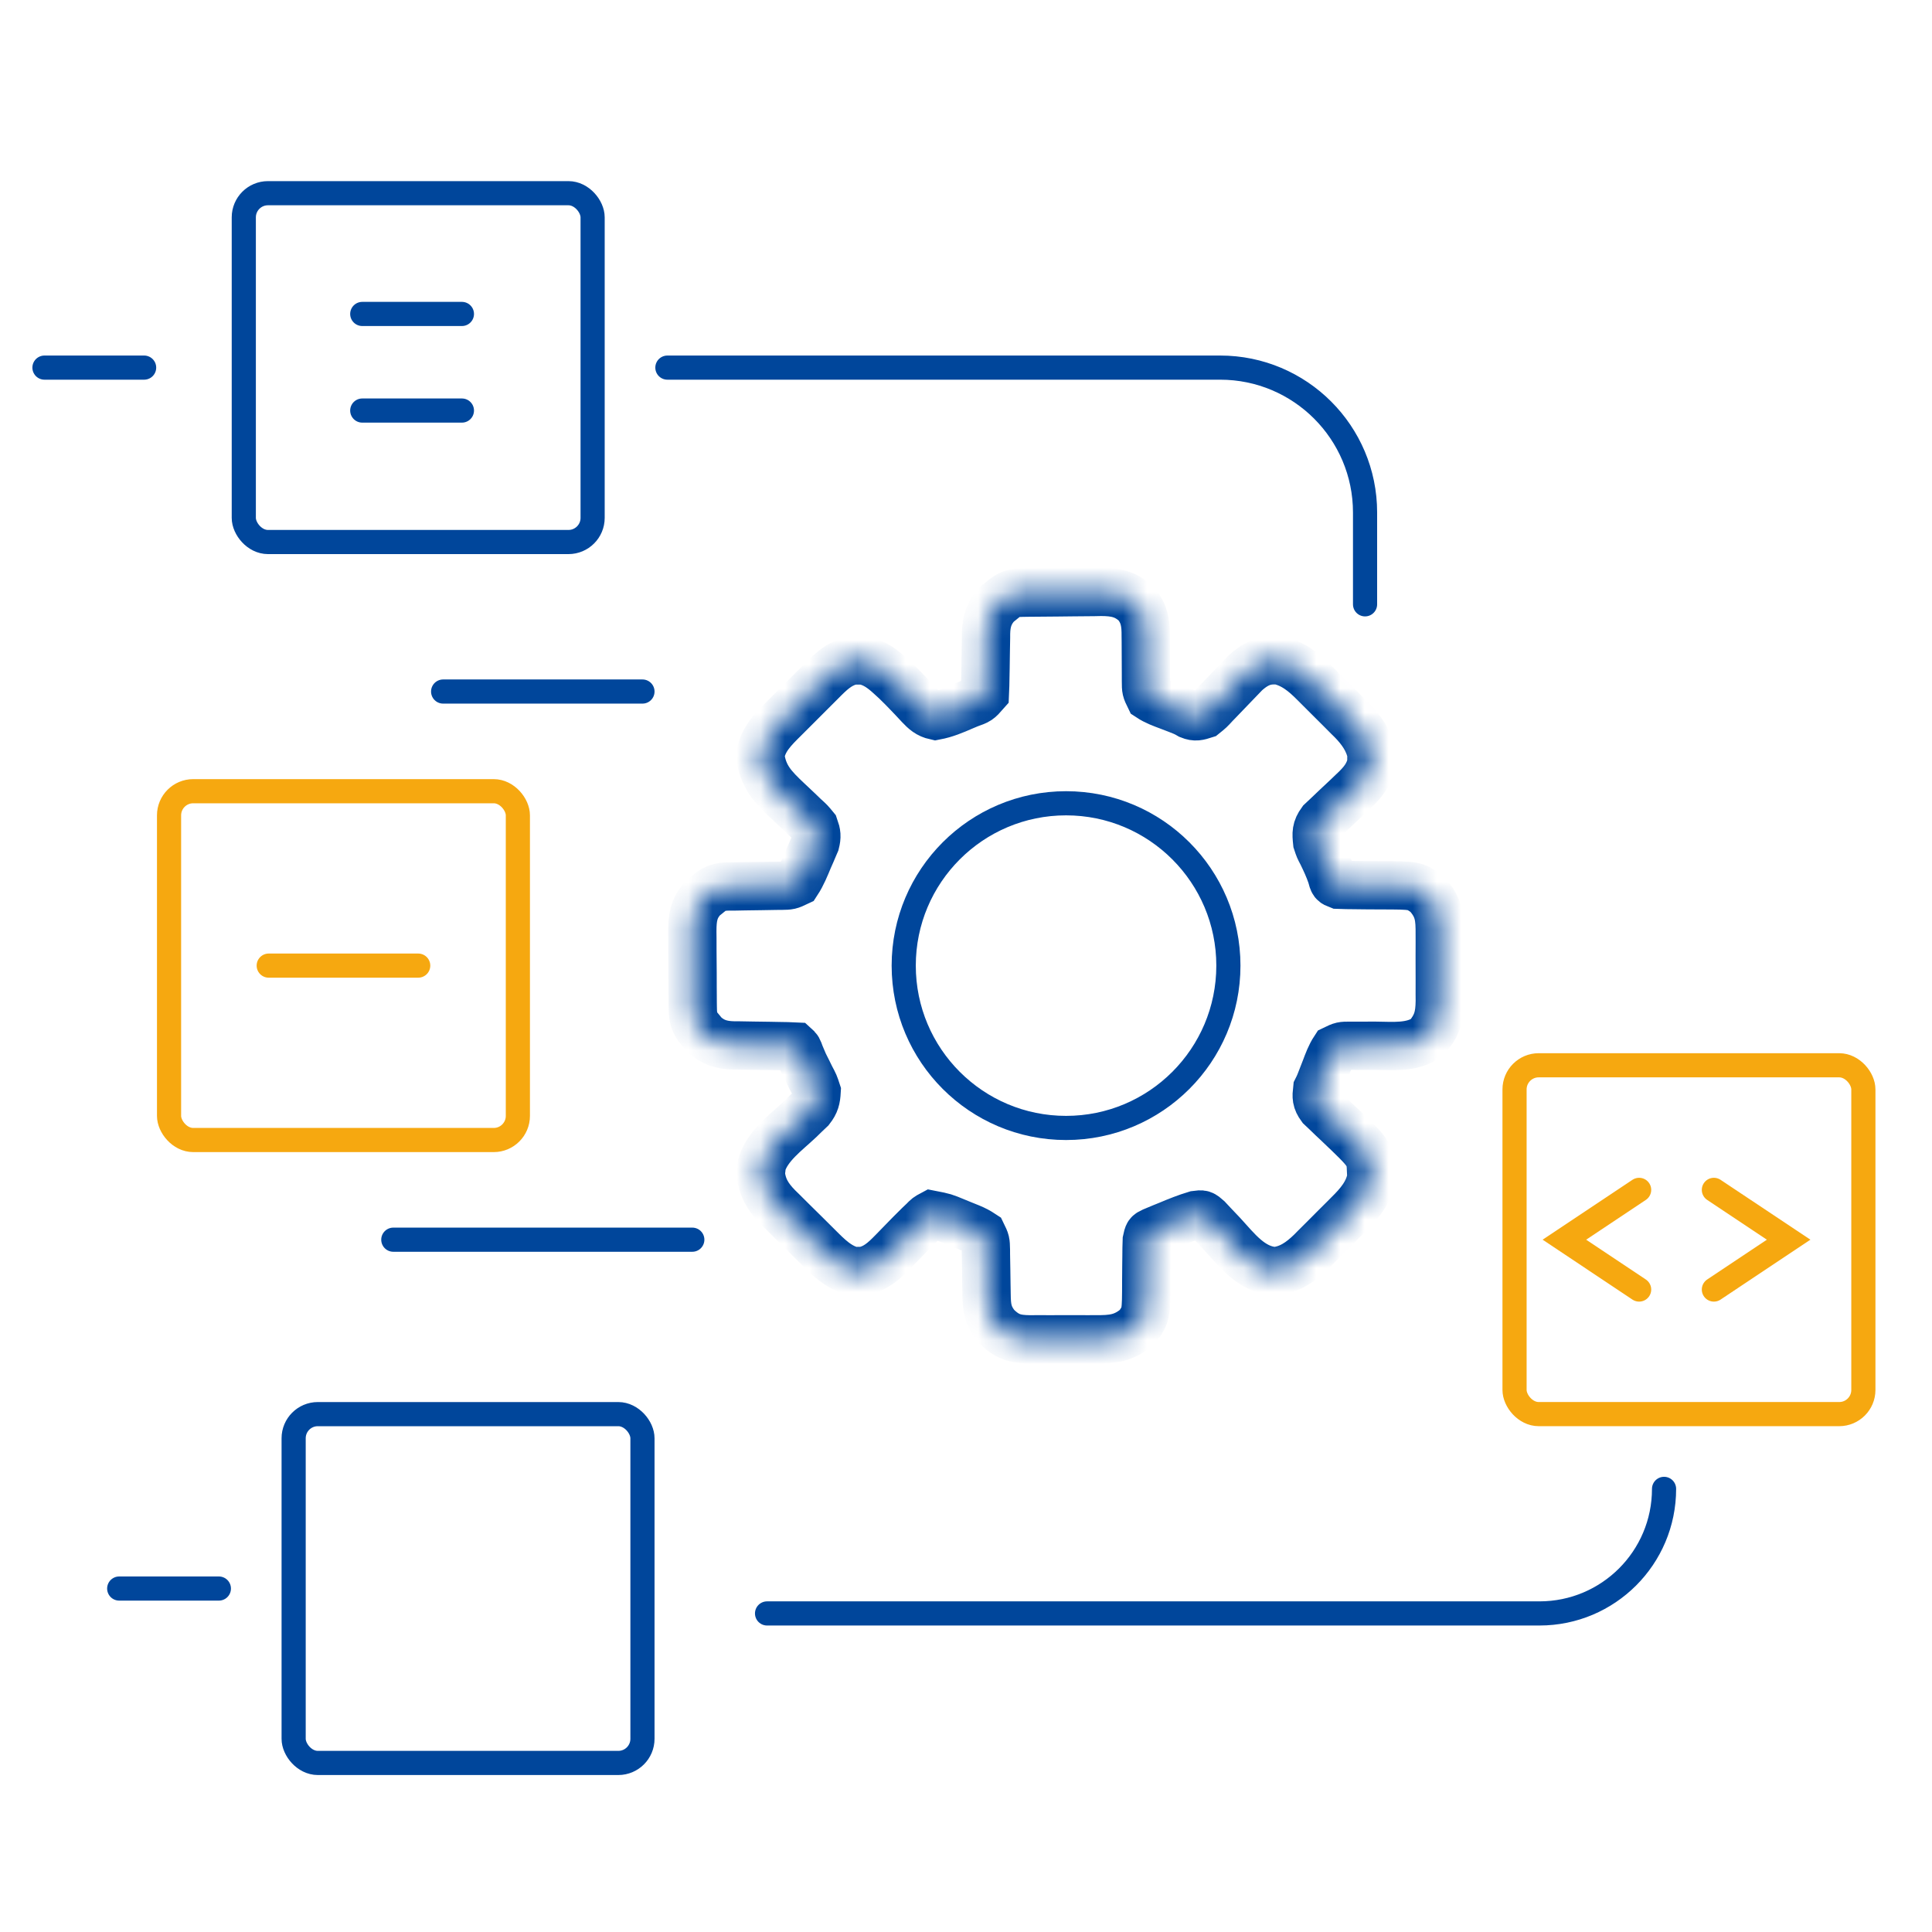 <svg width="80" height="80" viewBox="0 0 80 80" fill="none" xmlns="http://www.w3.org/2000/svg">
<rect x="10.095" y="8" width="14.444" height="14.444" rx="1" stroke="#00469B"/>
<rect x="12.159" y="58.556" width="14.444" height="14.444" rx="1" stroke="#00469B"/>
<rect x="62.714" y="44.111" width="14.444" height="14.444" rx="1" stroke="#F6A810"/>
<rect x="7" y="32.762" width="14.444" height="14.444" rx="1" stroke="#F6A810"/>
<path d="M27.635 15.222H50.524C53.837 15.222 56.524 17.909 56.524 21.222V25.024" stroke="#00469B" stroke-linecap="round"/>
<path d="M31.762 66.809H63.746C66.595 66.809 68.905 64.5 68.905 61.651V61.651" stroke="#00469B" stroke-linecap="round"/>
<path d="M1.841 15.222H5.968" stroke="#00469B" stroke-linecap="round"/>
<path d="M15 13H19.127" stroke="#00469B" stroke-linecap="round"/>
<path d="M15 17H19.127" stroke="#00469B" stroke-linecap="round"/>
<path d="M11.127 39.984H17.317" stroke="#F6A810" stroke-linecap="round"/>
<path d="M4.936 65.778H9.063" stroke="#00469B" stroke-linecap="round"/>
<path d="M16.286 51.333H28.667" stroke="#00469B" stroke-linecap="round"/>
<path d="M18.349 28.635H26.603" stroke="#00469B" stroke-linecap="round"/>
<path d="M70.968 49.27L74.064 51.333L70.968 53.397" stroke="#F6A810" stroke-linecap="round"/>
<path d="M67.873 49.27L64.778 51.333L67.873 53.397" stroke="#F6A810" stroke-linecap="round"/>
<mask id="path-16-inside-1_260_5202" fill="white">
<path d="M42.343 24.543C42.429 24.542 42.515 24.54 42.604 24.539C42.998 24.535 43.393 24.531 43.788 24.529C43.996 24.528 44.204 24.525 44.412 24.522C44.712 24.517 45.012 24.515 45.312 24.514C45.404 24.512 45.497 24.51 45.592 24.508C46.182 24.51 46.605 24.59 47.045 25.001C47.392 25.409 47.448 25.817 47.442 26.344C47.444 26.444 47.444 26.444 47.445 26.547C47.447 26.759 47.448 26.971 47.448 27.183C47.448 27.396 47.449 27.609 47.451 27.822C47.453 27.954 47.453 28.086 47.452 28.218C47.454 28.565 47.454 28.565 47.602 28.869C47.852 29.034 48.128 29.133 48.407 29.237C49.055 29.485 49.055 29.485 49.264 29.606C49.501 29.703 49.625 29.661 49.868 29.584C50.097 29.4 50.097 29.4 50.317 29.161C50.358 29.119 50.399 29.076 50.441 29.033C50.573 28.898 50.703 28.762 50.832 28.626C50.962 28.49 51.092 28.355 51.222 28.221C51.341 28.099 51.459 27.975 51.577 27.852C51.915 27.55 52.263 27.343 52.723 27.342C52.814 27.34 52.814 27.34 52.907 27.337C53.547 27.462 54.007 27.85 54.453 28.302C54.508 28.357 54.563 28.411 54.619 28.468C54.734 28.582 54.849 28.698 54.964 28.813C55.137 28.989 55.313 29.163 55.489 29.336C55.601 29.449 55.713 29.561 55.825 29.674C55.877 29.725 55.929 29.776 55.983 29.829C56.373 30.228 56.682 30.663 56.791 31.219C56.789 31.279 56.788 31.34 56.786 31.402C56.786 31.494 56.786 31.494 56.786 31.588C56.688 32.097 56.403 32.426 56.033 32.771C55.945 32.855 55.857 32.939 55.77 33.023C55.633 33.153 55.495 33.282 55.357 33.41C55.222 33.535 55.09 33.663 54.958 33.79C54.878 33.865 54.798 33.94 54.716 34.017C54.494 34.323 54.503 34.503 54.542 34.873C54.624 35.123 54.624 35.123 54.746 35.352C54.891 35.649 55.024 35.939 55.132 36.251C55.212 36.555 55.212 36.555 55.424 36.636C55.648 36.645 55.869 36.648 56.092 36.649C56.229 36.65 56.366 36.652 56.503 36.654C56.718 36.656 56.934 36.658 57.149 36.658C58.588 36.66 58.588 36.66 59.084 37.019C59.589 37.571 59.622 37.985 59.617 38.707C59.617 38.805 59.617 38.902 59.618 39.003C59.618 39.209 59.617 39.415 59.616 39.621C59.614 39.935 59.616 40.249 59.618 40.563C59.618 40.763 59.617 40.964 59.617 41.164C59.618 41.258 59.618 41.351 59.619 41.448C59.611 42.092 59.511 42.466 59.084 42.961C58.461 43.4 57.67 43.307 56.94 43.302C56.728 43.302 56.515 43.302 56.302 43.304C56.17 43.305 56.039 43.305 55.907 43.303C55.562 43.304 55.562 43.304 55.258 43.45C55.092 43.703 54.991 43.984 54.884 44.266C54.633 44.917 54.633 44.917 54.542 45.098C54.505 45.423 54.503 45.573 54.699 45.841C54.806 45.942 54.806 45.942 54.916 46.046C54.994 46.121 55.072 46.197 55.152 46.274C55.235 46.352 55.317 46.429 55.402 46.509C56.749 47.791 56.749 47.791 56.775 48.552C56.778 48.615 56.782 48.679 56.785 48.743C56.681 49.388 56.277 49.853 55.825 50.297C55.771 50.352 55.716 50.407 55.66 50.464C55.545 50.579 55.43 50.694 55.314 50.808C55.138 50.981 54.965 51.157 54.791 51.333C54.678 51.445 54.566 51.557 54.453 51.669C54.402 51.721 54.35 51.773 54.298 51.827C53.867 52.247 53.395 52.589 52.778 52.635C51.811 52.57 51.22 51.762 50.61 51.101C50.485 50.967 50.358 50.834 50.231 50.702C50.157 50.623 50.083 50.543 50.006 50.461C49.79 50.271 49.79 50.271 49.513 50.308C49.125 50.425 48.758 50.571 48.385 50.729C48.27 50.775 48.27 50.775 48.152 50.823C48.079 50.853 48.006 50.884 47.931 50.915C47.865 50.943 47.798 50.97 47.73 50.999C47.544 51.087 47.544 51.087 47.486 51.357C47.478 51.576 47.474 51.794 47.474 52.013C47.472 52.146 47.47 52.278 47.469 52.411C47.466 52.619 47.464 52.827 47.464 53.035C47.462 54.421 47.462 54.421 47.111 54.924C46.539 55.424 46.071 55.464 45.333 55.458C45.237 55.459 45.142 55.459 45.043 55.459C44.841 55.459 44.639 55.459 44.438 55.457C44.13 55.455 43.822 55.457 43.513 55.459C43.317 55.459 43.12 55.459 42.924 55.458C42.832 55.459 42.74 55.46 42.646 55.46C42.019 55.452 41.709 55.358 41.255 54.918C40.899 54.471 40.858 54.148 40.852 53.593C40.85 53.459 40.847 53.324 40.845 53.19C40.841 52.978 40.838 52.766 40.836 52.554C40.833 52.35 40.829 52.145 40.825 51.941C40.824 51.846 40.824 51.846 40.824 51.749C40.816 51.406 40.816 51.406 40.669 51.104C40.509 50.998 40.358 50.919 40.18 50.846C40.083 50.806 40.083 50.806 39.983 50.766C39.916 50.739 39.849 50.712 39.779 50.684C39.679 50.643 39.679 50.643 39.578 50.601C39.091 50.399 39.091 50.399 38.578 50.299C38.397 50.396 38.397 50.396 38.242 50.556C38.151 50.642 38.151 50.642 38.059 50.73C37.997 50.791 37.935 50.853 37.872 50.916C37.783 51.005 37.783 51.005 37.692 51.095C37.45 51.339 37.212 51.584 36.974 51.832C36.601 52.213 36.271 52.527 35.728 52.629C35.666 52.629 35.604 52.629 35.54 52.629C35.447 52.632 35.447 52.632 35.353 52.634C34.737 52.509 34.3 52.059 33.871 51.631C33.782 51.543 33.782 51.543 33.692 51.453C33.568 51.33 33.444 51.207 33.32 51.083C33.132 50.894 32.941 50.708 32.751 50.522C32.63 50.401 32.509 50.281 32.388 50.16C32.332 50.105 32.275 50.05 32.217 49.993C31.808 49.578 31.553 49.175 31.502 48.577C31.511 48.516 31.519 48.455 31.527 48.393C31.537 48.301 31.537 48.301 31.547 48.207C31.79 47.435 32.541 46.898 33.109 46.363C33.187 46.287 33.264 46.212 33.344 46.134C33.416 46.066 33.487 45.998 33.56 45.929C33.758 45.674 33.797 45.506 33.815 45.186C33.721 44.899 33.721 44.899 33.572 44.619C33.499 44.47 33.499 44.47 33.424 44.318C33.355 44.18 33.355 44.18 33.285 44.041C33.231 43.916 33.177 43.791 33.126 43.666C33.044 43.435 33.044 43.435 32.933 43.335C32.71 43.324 32.49 43.319 32.267 43.317C32.129 43.314 31.991 43.312 31.853 43.309C31.635 43.306 31.418 43.302 31.2 43.3C30.989 43.297 30.779 43.293 30.569 43.289C30.505 43.289 30.44 43.289 30.374 43.288C29.882 43.277 29.517 43.167 29.152 42.831C29.11 42.779 29.068 42.728 29.024 42.674C28.981 42.622 28.938 42.571 28.893 42.517C28.705 42.248 28.687 42.009 28.685 41.691C28.684 41.608 28.683 41.525 28.682 41.44C28.682 41.35 28.681 41.261 28.681 41.169C28.68 41.076 28.68 40.984 28.679 40.889C28.679 40.693 28.678 40.498 28.678 40.303C28.677 40.004 28.674 39.706 28.671 39.408C28.671 39.218 28.67 39.028 28.67 38.838C28.669 38.749 28.668 38.66 28.667 38.568C28.668 38.011 28.719 37.601 29.118 37.177C29.171 37.135 29.224 37.093 29.278 37.049C29.331 37.006 29.383 36.963 29.438 36.918C29.757 36.682 30.058 36.709 30.441 36.706C30.579 36.703 30.718 36.701 30.857 36.698C31.077 36.694 31.296 36.691 31.515 36.689C31.727 36.687 31.938 36.682 32.15 36.678C32.248 36.678 32.248 36.678 32.348 36.677C32.699 36.671 32.699 36.671 33.009 36.525C33.21 36.218 33.342 35.883 33.484 35.545C33.517 35.47 33.55 35.395 33.584 35.318C33.615 35.245 33.646 35.172 33.678 35.097C33.707 35.031 33.735 34.965 33.764 34.897C33.829 34.64 33.815 34.506 33.726 34.256C33.541 34.03 33.541 34.03 33.303 33.814C33.216 33.73 33.129 33.646 33.042 33.563C32.905 33.433 32.768 33.304 32.63 33.175C32.014 32.594 31.59 32.167 31.483 31.298C31.568 30.625 32.026 30.187 32.488 29.729C32.547 29.67 32.606 29.611 32.667 29.55C32.791 29.426 32.915 29.302 33.04 29.178C33.23 28.99 33.419 28.8 33.607 28.61C33.728 28.489 33.85 28.368 33.971 28.247C34.027 28.191 34.083 28.134 34.141 28.076C34.496 27.726 34.836 27.432 35.344 27.346C35.407 27.346 35.47 27.347 35.535 27.348C35.629 27.347 35.629 27.347 35.725 27.346C36.185 27.424 36.527 27.677 36.863 27.987C36.938 28.056 37.014 28.124 37.091 28.195C37.278 28.375 37.458 28.557 37.636 28.745C37.686 28.798 37.736 28.85 37.788 28.904C37.886 29.007 37.984 29.111 38.08 29.217C38.287 29.434 38.437 29.573 38.734 29.639C39.143 29.561 39.504 29.409 39.884 29.243C39.961 29.211 40.038 29.179 40.117 29.145C40.519 29.003 40.519 29.003 40.783 28.703C40.793 28.484 40.799 28.268 40.801 28.049C40.804 27.915 40.806 27.782 40.809 27.648C40.812 27.438 40.816 27.227 40.818 27.017C40.821 26.813 40.825 26.61 40.829 26.407C40.829 26.345 40.829 26.282 40.83 26.218C40.842 25.734 40.955 25.369 41.29 25.013C41.369 24.95 41.369 24.95 41.45 24.885C41.503 24.842 41.556 24.799 41.61 24.754C41.865 24.566 42.031 24.548 42.343 24.543Z"/>
</mask>
<path d="M42.343 24.543C42.429 24.542 42.515 24.54 42.604 24.539C42.998 24.535 43.393 24.531 43.788 24.529C43.996 24.528 44.204 24.525 44.412 24.522C44.712 24.517 45.012 24.515 45.312 24.514C45.404 24.512 45.497 24.51 45.592 24.508C46.182 24.51 46.605 24.59 47.045 25.001C47.392 25.409 47.448 25.817 47.442 26.344C47.444 26.444 47.444 26.444 47.445 26.547C47.447 26.759 47.448 26.971 47.448 27.183C47.448 27.396 47.449 27.609 47.451 27.822C47.453 27.954 47.453 28.086 47.452 28.218C47.454 28.565 47.454 28.565 47.602 28.869C47.852 29.034 48.128 29.133 48.407 29.237C49.055 29.485 49.055 29.485 49.264 29.606C49.501 29.703 49.625 29.661 49.868 29.584C50.097 29.4 50.097 29.4 50.317 29.161C50.358 29.119 50.399 29.076 50.441 29.033C50.573 28.898 50.703 28.762 50.832 28.626C50.962 28.49 51.092 28.355 51.222 28.221C51.341 28.099 51.459 27.975 51.577 27.852C51.915 27.55 52.263 27.343 52.723 27.342C52.814 27.34 52.814 27.34 52.907 27.337C53.547 27.462 54.007 27.85 54.453 28.302C54.508 28.357 54.563 28.411 54.619 28.468C54.734 28.582 54.849 28.698 54.964 28.813C55.137 28.989 55.313 29.163 55.489 29.336C55.601 29.449 55.713 29.561 55.825 29.674C55.877 29.725 55.929 29.776 55.983 29.829C56.373 30.228 56.682 30.663 56.791 31.219C56.789 31.279 56.788 31.34 56.786 31.402C56.786 31.494 56.786 31.494 56.786 31.588C56.688 32.097 56.403 32.426 56.033 32.771C55.945 32.855 55.857 32.939 55.77 33.023C55.633 33.153 55.495 33.282 55.357 33.41C55.222 33.535 55.09 33.663 54.958 33.79C54.878 33.865 54.798 33.94 54.716 34.017C54.494 34.323 54.503 34.503 54.542 34.873C54.624 35.123 54.624 35.123 54.746 35.352C54.891 35.649 55.024 35.939 55.132 36.251C55.212 36.555 55.212 36.555 55.424 36.636C55.648 36.645 55.869 36.648 56.092 36.649C56.229 36.65 56.366 36.652 56.503 36.654C56.718 36.656 56.934 36.658 57.149 36.658C58.588 36.66 58.588 36.66 59.084 37.019C59.589 37.571 59.622 37.985 59.617 38.707C59.617 38.805 59.617 38.902 59.618 39.003C59.618 39.209 59.617 39.415 59.616 39.621C59.614 39.935 59.616 40.249 59.618 40.563C59.618 40.763 59.617 40.964 59.617 41.164C59.618 41.258 59.618 41.351 59.619 41.448C59.611 42.092 59.511 42.466 59.084 42.961C58.461 43.4 57.67 43.307 56.94 43.302C56.728 43.302 56.515 43.302 56.302 43.304C56.17 43.305 56.039 43.305 55.907 43.303C55.562 43.304 55.562 43.304 55.258 43.45C55.092 43.703 54.991 43.984 54.884 44.266C54.633 44.917 54.633 44.917 54.542 45.098C54.505 45.423 54.503 45.573 54.699 45.841C54.806 45.942 54.806 45.942 54.916 46.046C54.994 46.121 55.072 46.197 55.152 46.274C55.235 46.352 55.317 46.429 55.402 46.509C56.749 47.791 56.749 47.791 56.775 48.552C56.778 48.615 56.782 48.679 56.785 48.743C56.681 49.388 56.277 49.853 55.825 50.297C55.771 50.352 55.716 50.407 55.66 50.464C55.545 50.579 55.43 50.694 55.314 50.808C55.138 50.981 54.965 51.157 54.791 51.333C54.678 51.445 54.566 51.557 54.453 51.669C54.402 51.721 54.35 51.773 54.298 51.827C53.867 52.247 53.395 52.589 52.778 52.635C51.811 52.57 51.22 51.762 50.61 51.101C50.485 50.967 50.358 50.834 50.231 50.702C50.157 50.623 50.083 50.543 50.006 50.461C49.79 50.271 49.79 50.271 49.513 50.308C49.125 50.425 48.758 50.571 48.385 50.729C48.27 50.775 48.27 50.775 48.152 50.823C48.079 50.853 48.006 50.884 47.931 50.915C47.865 50.943 47.798 50.97 47.73 50.999C47.544 51.087 47.544 51.087 47.486 51.357C47.478 51.576 47.474 51.794 47.474 52.013C47.472 52.146 47.47 52.278 47.469 52.411C47.466 52.619 47.464 52.827 47.464 53.035C47.462 54.421 47.462 54.421 47.111 54.924C46.539 55.424 46.071 55.464 45.333 55.458C45.237 55.459 45.142 55.459 45.043 55.459C44.841 55.459 44.639 55.459 44.438 55.457C44.13 55.455 43.822 55.457 43.513 55.459C43.317 55.459 43.12 55.459 42.924 55.458C42.832 55.459 42.74 55.46 42.646 55.46C42.019 55.452 41.709 55.358 41.255 54.918C40.899 54.471 40.858 54.148 40.852 53.593C40.85 53.459 40.847 53.324 40.845 53.19C40.841 52.978 40.838 52.766 40.836 52.554C40.833 52.35 40.829 52.145 40.825 51.941C40.824 51.846 40.824 51.846 40.824 51.749C40.816 51.406 40.816 51.406 40.669 51.104C40.509 50.998 40.358 50.919 40.18 50.846C40.083 50.806 40.083 50.806 39.983 50.766C39.916 50.739 39.849 50.712 39.779 50.684C39.679 50.643 39.679 50.643 39.578 50.601C39.091 50.399 39.091 50.399 38.578 50.299C38.397 50.396 38.397 50.396 38.242 50.556C38.151 50.642 38.151 50.642 38.059 50.73C37.997 50.791 37.935 50.853 37.872 50.916C37.783 51.005 37.783 51.005 37.692 51.095C37.45 51.339 37.212 51.584 36.974 51.832C36.601 52.213 36.271 52.527 35.728 52.629C35.666 52.629 35.604 52.629 35.54 52.629C35.447 52.632 35.447 52.632 35.353 52.634C34.737 52.509 34.3 52.059 33.871 51.631C33.782 51.543 33.782 51.543 33.692 51.453C33.568 51.33 33.444 51.207 33.32 51.083C33.132 50.894 32.941 50.708 32.751 50.522C32.63 50.401 32.509 50.281 32.388 50.16C32.332 50.105 32.275 50.05 32.217 49.993C31.808 49.578 31.553 49.175 31.502 48.577C31.511 48.516 31.519 48.455 31.527 48.393C31.537 48.301 31.537 48.301 31.547 48.207C31.79 47.435 32.541 46.898 33.109 46.363C33.187 46.287 33.264 46.212 33.344 46.134C33.416 46.066 33.487 45.998 33.56 45.929C33.758 45.674 33.797 45.506 33.815 45.186C33.721 44.899 33.721 44.899 33.572 44.619C33.499 44.47 33.499 44.47 33.424 44.318C33.355 44.18 33.355 44.18 33.285 44.041C33.231 43.916 33.177 43.791 33.126 43.666C33.044 43.435 33.044 43.435 32.933 43.335C32.71 43.324 32.49 43.319 32.267 43.317C32.129 43.314 31.991 43.312 31.853 43.309C31.635 43.306 31.418 43.302 31.2 43.3C30.989 43.297 30.779 43.293 30.569 43.289C30.505 43.289 30.44 43.289 30.374 43.288C29.882 43.277 29.517 43.167 29.152 42.831C29.11 42.779 29.068 42.728 29.024 42.674C28.981 42.622 28.938 42.571 28.893 42.517C28.705 42.248 28.687 42.009 28.685 41.691C28.684 41.608 28.683 41.525 28.682 41.44C28.682 41.35 28.681 41.261 28.681 41.169C28.68 41.076 28.68 40.984 28.679 40.889C28.679 40.693 28.678 40.498 28.678 40.303C28.677 40.004 28.674 39.706 28.671 39.408C28.671 39.218 28.67 39.028 28.67 38.838C28.669 38.749 28.668 38.66 28.667 38.568C28.668 38.011 28.719 37.601 29.118 37.177C29.171 37.135 29.224 37.093 29.278 37.049C29.331 37.006 29.383 36.963 29.438 36.918C29.757 36.682 30.058 36.709 30.441 36.706C30.579 36.703 30.718 36.701 30.857 36.698C31.077 36.694 31.296 36.691 31.515 36.689C31.727 36.687 31.938 36.682 32.15 36.678C32.248 36.678 32.248 36.678 32.348 36.677C32.699 36.671 32.699 36.671 33.009 36.525C33.21 36.218 33.342 35.883 33.484 35.545C33.517 35.47 33.55 35.395 33.584 35.318C33.615 35.245 33.646 35.172 33.678 35.097C33.707 35.031 33.735 34.965 33.764 34.897C33.829 34.64 33.815 34.506 33.726 34.256C33.541 34.03 33.541 34.03 33.303 33.814C33.216 33.73 33.129 33.646 33.042 33.563C32.905 33.433 32.768 33.304 32.63 33.175C32.014 32.594 31.59 32.167 31.483 31.298C31.568 30.625 32.026 30.187 32.488 29.729C32.547 29.67 32.606 29.611 32.667 29.55C32.791 29.426 32.915 29.302 33.04 29.178C33.23 28.99 33.419 28.8 33.607 28.61C33.728 28.489 33.85 28.368 33.971 28.247C34.027 28.191 34.083 28.134 34.141 28.076C34.496 27.726 34.836 27.432 35.344 27.346C35.407 27.346 35.47 27.347 35.535 27.348C35.629 27.347 35.629 27.347 35.725 27.346C36.185 27.424 36.527 27.677 36.863 27.987C36.938 28.056 37.014 28.124 37.091 28.195C37.278 28.375 37.458 28.557 37.636 28.745C37.686 28.798 37.736 28.85 37.788 28.904C37.886 29.007 37.984 29.111 38.08 29.217C38.287 29.434 38.437 29.573 38.734 29.639C39.143 29.561 39.504 29.409 39.884 29.243C39.961 29.211 40.038 29.179 40.117 29.145C40.519 29.003 40.519 29.003 40.783 28.703C40.793 28.484 40.799 28.268 40.801 28.049C40.804 27.915 40.806 27.782 40.809 27.648C40.812 27.438 40.816 27.227 40.818 27.017C40.821 26.813 40.825 26.61 40.829 26.407C40.829 26.345 40.829 26.282 40.83 26.218C40.842 25.734 40.955 25.369 41.29 25.013C41.369 24.95 41.369 24.95 41.45 24.885C41.503 24.842 41.556 24.799 41.61 24.754C41.865 24.566 42.031 24.548 42.343 24.543Z" stroke="#00469B" stroke-width="2" mask="url(#path-16-inside-1_260_5202)"/>
<circle cx="44.143" cy="39.984" r="6.722" stroke="#00469B"/>
</svg>
